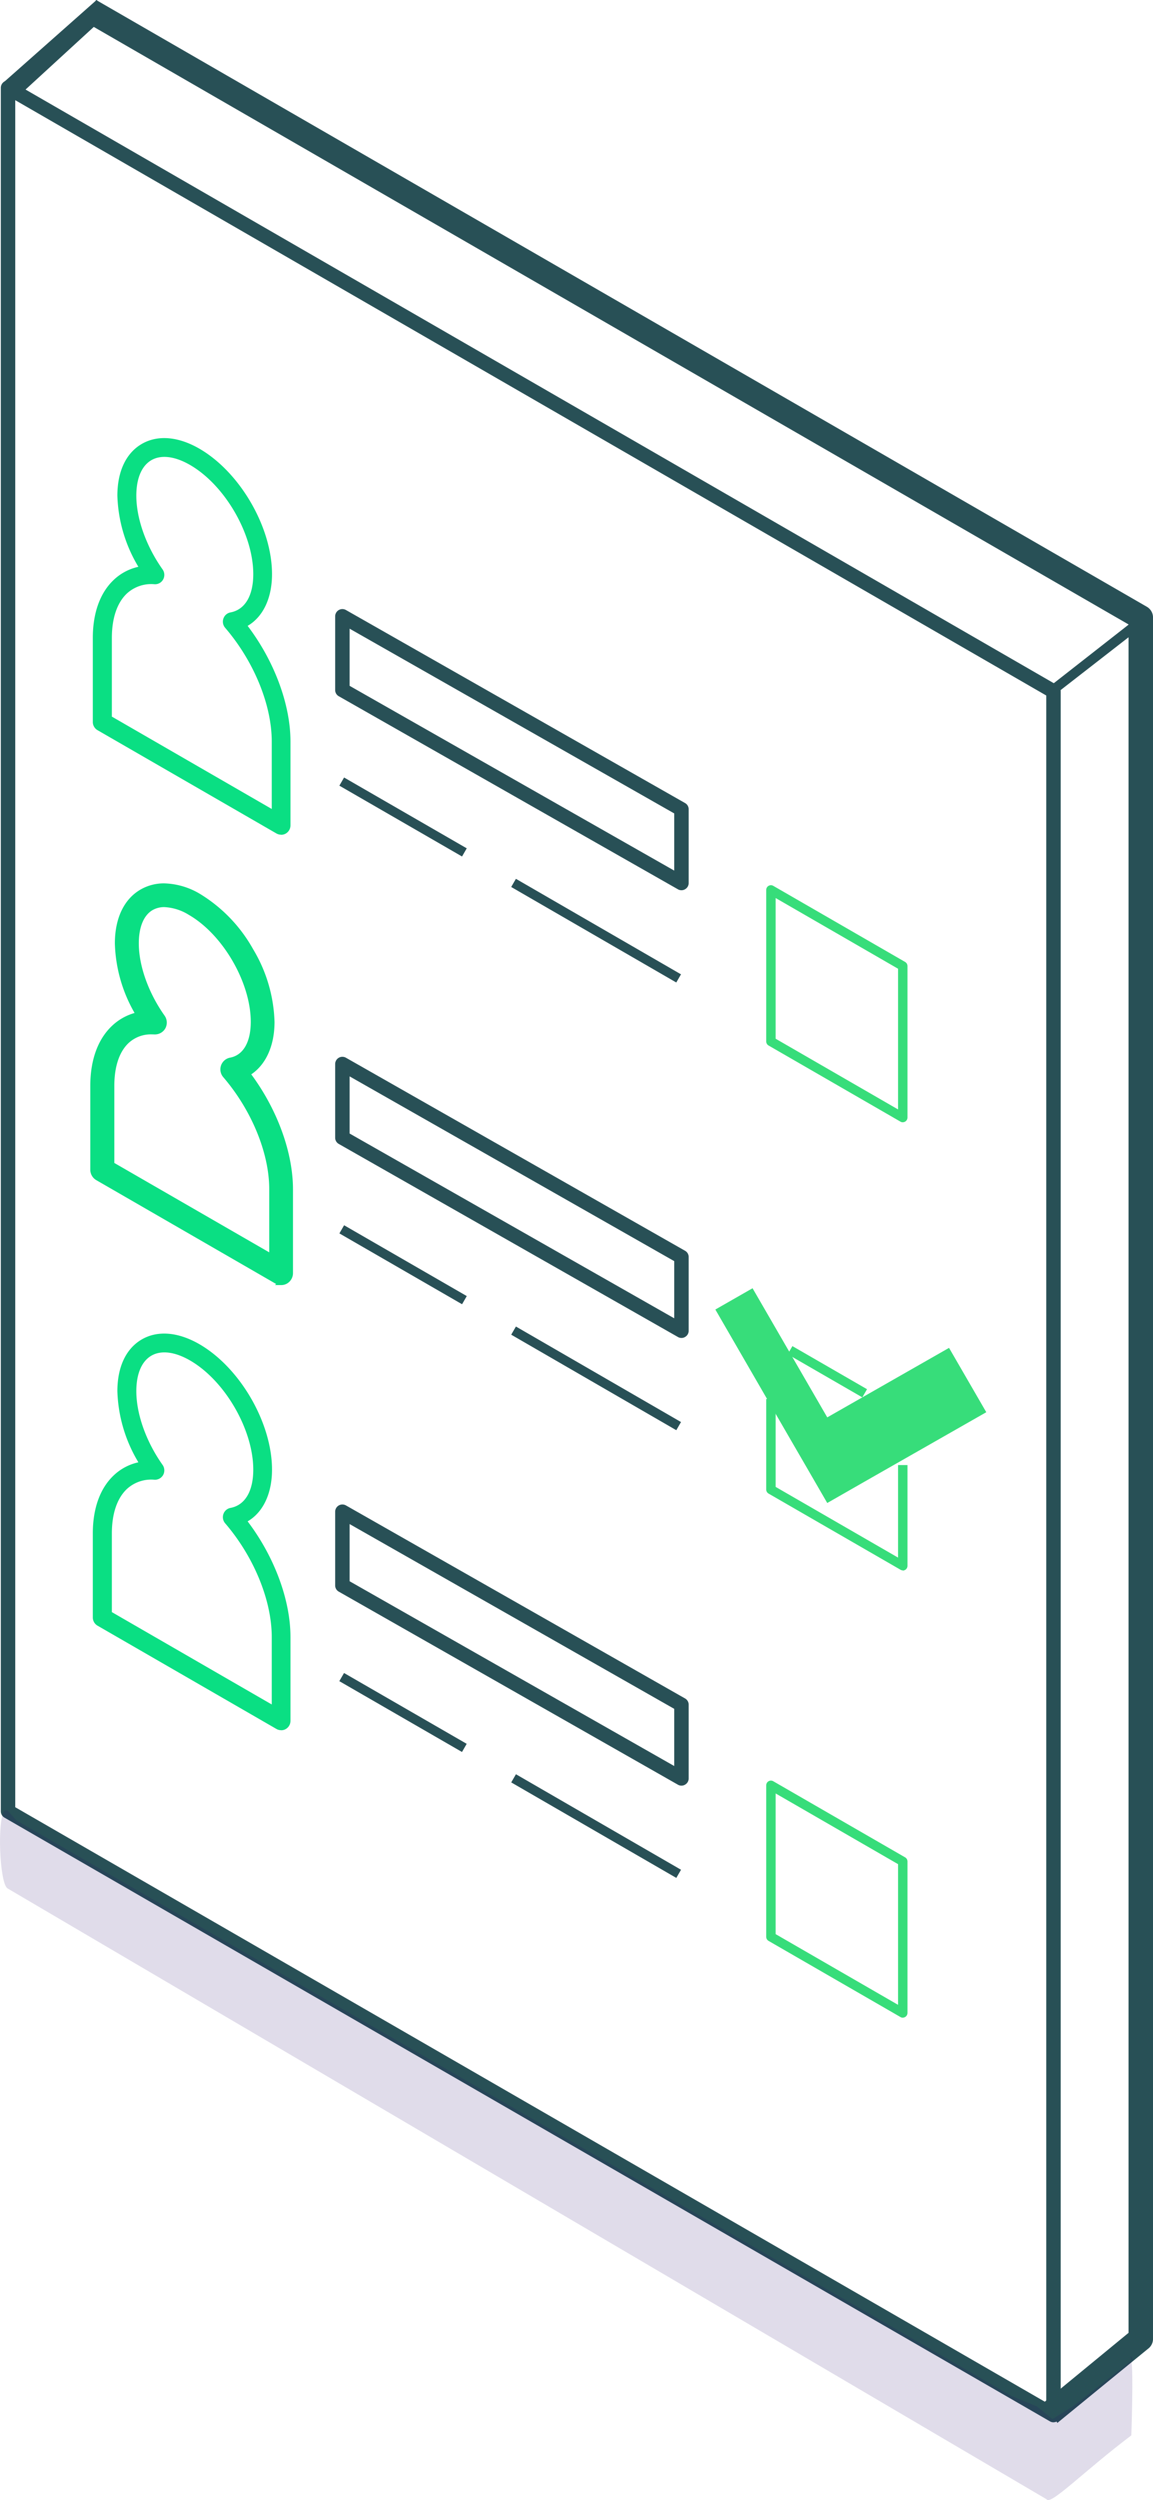 <svg xmlns="http://www.w3.org/2000/svg" width="229.921" height="498.479" viewBox="0 0 229.921 498.479">
  <g id="Grupo_1037" data-name="Grupo 1037" transform="translate(-690.475 -1534.173)">
    <g id="b" transform="translate(691.139 1545.995)">
      <g id="c" transform="translate(0 0)">
        <g id="Grupo_1031" data-name="Grupo 1031">
          <path id="Caminho_2044" data-name="Caminho 2044" d="M196.8,478.882l-1.014-1.578,16.354-13.446V121.649L4.38,1.694,5.319.06,213.545,120.3a.947.947,0,0,1,.47.808V464.366a.947.947,0,0,1-.432.789Z" transform="translate(13.743 -9.831)" fill="#285056"/>
          <path id="Caminho_2044_-_Contorno" data-name="Caminho 2044 - Contorno" d="M196.445,481.108l-2.645-4.115,16.837-13.843V122.515L2.334,2.244,4.768-1.991l1.3.752L214.317,119.01a2.46,2.46,0,0,1,1.2,2.094V464.366a2.462,2.462,0,0,1-1.032,1.991Z" transform="translate(13.743 -9.831)" fill="#285056"/>
          <path id="Caminho_2045" data-name="Caminho 2045" d="M209.409,468.439a.848.848,0,0,1-.47-.131L.47,347.939a.947.947,0,0,1-.47-.808V3.457a.947.947,0,0,1,.47-.808.933.933,0,0,1,.939,0L209.879,123a.947.947,0,0,1,.47.808V467.5a.947.947,0,0,1-.47.808A1.039,1.039,0,0,1,209.409,468.439ZM1.878,346.587,208.47,465.866V124.351L1.878,5.072Z" transform="translate(0 2.215)" fill="#285056"/>
          <path id="Caminho_2045_-_Contorno" data-name="Caminho 2045 - Contorno" d="M209.409,468.939a1.346,1.346,0,0,1-.726-.2L.212,348.368A1.456,1.456,0,0,1-.5,347.132V3.457A1.455,1.455,0,0,1,.212,2.221a1.411,1.411,0,0,1,.727-.2,1.412,1.412,0,0,1,.723.2L210.136,122.57a1.456,1.456,0,0,1,.712,1.236V467.5a1.455,1.455,0,0,1-.712,1.236l-.034.018A1.529,1.529,0,0,1,209.409,468.939ZM.72,347.506,209.2,467.883a.351.351,0,0,0,.2.055.539.539,0,0,0,.227-.069.443.443,0,0,0,.212-.37V123.806a.445.445,0,0,0-.224-.377L1.151,3.078A.439.439,0,0,0,.5,3.457V347.132a.445.445,0,0,0,.225.378ZM208.97,466.732l-.75-.433L1.378,346.876V4.206l.75.433L208.97,124.062ZM2.378,346.3,207.97,465V124.639L2.378,5.938Z" transform="translate(0 2.215)" fill="#285056"/>
          <g id="Grupo_1024" data-name="Grupo 1024" transform="translate(17.842 75.527)">
            <g id="Grupo_1023" data-name="Grupo 1023" transform="translate(48.831 34.592)">
              <g id="Grupo_1022" data-name="Grupo 1022">
                <rect id="Retângulo_382" data-name="Retângulo 382" width="1.878" height="38.013" transform="matrix(0.501, -0.866, 0.866, 0.501, 34.601, 54.912)" fill="#285056"/>
                <path id="Caminho_2046" data-name="Caminho 2046" d="M104.051,113.694a.892.892,0,0,1-.47-.131L35.97,75.08a.908.908,0,0,1-.47-.808V59.567a.908.908,0,0,1,.47-.808.933.933,0,0,1,.939,0L104.52,97.242a.908.908,0,0,1,.47.808v14.706a.908.908,0,0,1-.47.808A.848.848,0,0,1,104.051,113.694ZM37.378,73.728l65.734,37.412V98.594L37.378,61.182Z" transform="translate(-35.5 -58.632)" fill="#285056"/>
                <path id="Caminho_2046_-_Contorno" data-name="Caminho 2046 - Contorno" d="M104.051,114.194a1.388,1.388,0,0,1-.725-.2l-67.6-38.478A1.408,1.408,0,0,1,35,74.272V59.567a1.441,1.441,0,0,1,1.432-1.434,1.476,1.476,0,0,1,.722.191l67.614,38.484a1.408,1.408,0,0,1,.722,1.242v14.706a1.408,1.408,0,0,1-.714,1.238A1.346,1.346,0,0,1,104.051,114.194ZM36.432,59.133a.4.4,0,0,0-.205.056l-.012.007a.41.41,0,0,0-.215.372V74.272a.41.41,0,0,0,.215.372l67.632,38.494a.394.394,0,0,0,.2.055.351.351,0,0,0,.2-.055l.02-.012a.41.41,0,0,0,.215-.372V98.049a.41.41,0,0,0-.215-.372L36.661,59.194A.472.472,0,0,0,36.432,59.133ZM103.612,112,36.878,74.019v-13.7L103.612,98.3ZM37.878,73.437l64.734,36.843v-11.4L37.878,62.042Z" transform="translate(-35.5 -58.632)" fill="#285056"/>
                <rect id="Retângulo_383" data-name="Retângulo 383" width="1.878" height="28.247" transform="translate(0.337 34.71) rotate(-60)" fill="#285056"/>
              </g>
              <path id="Caminho_2047" data-name="Caminho 2047" d="M108.233,134.95a.847.847,0,0,1-.47-.131L81.47,119.643a.947.947,0,0,1-.47-.808V88.617a.947.947,0,0,1,.47-.808.933.933,0,0,1,.939,0L108.7,102.984a.947.947,0,0,1,.47.808v30.219a.947.947,0,0,1-.47.808A1.038,1.038,0,0,1,108.233,134.95ZM82.878,118.291l24.415,14.1V104.337l-24.415-14.1Z" transform="translate(4.454 -33.123)" fill="#37dd7a"/>
            </g>
            <path id="Caminho_2048" data-name="Caminho 2048" d="M47.062,119.294a1.846,1.846,0,0,1-.939-.244l-35.684-20.6A1.885,1.885,0,0,1,9.5,96.813V80.1c0-5.015,1.446-9.034,4.169-11.607A10.366,10.366,0,0,1,18.59,65.88,29.126,29.126,0,0,1,14.4,51.7c0-4.846,1.728-8.508,4.883-10.33s7.25-1.484,11.475.958c8.113,4.7,14.48,15.682,14.48,25.016,0,4.808-1.8,8.527-4.864,10.311,5.315,7.005,8.545,15.645,8.545,23.063v16.715a1.885,1.885,0,0,1-.939,1.634,1.846,1.846,0,0,1-.939.244ZM13.256,95.723l31.928,18.443V100.7c0-7.306-3.568-16-9.3-22.669a1.875,1.875,0,0,1-.338-1.841,1.856,1.856,0,0,1,1.427-1.221c2.874-.545,4.526-3.324,4.526-7.625,0-7.982-5.653-17.748-12.6-21.767-3.024-1.747-5.766-2.085-7.719-.958-1.934,1.127-3,3.625-3,7.08,0,4.564,1.953,10.067,5.24,14.706a1.9,1.9,0,0,1,.113,1.991,1.84,1.84,0,0,1-1.747.958,7.155,7.155,0,0,0-5.5,1.859c-1.953,1.859-2.986,4.921-2.986,8.883V95.723Z" transform="translate(-9.5 -40.214)" fill="#0adf83"/>
          </g>
          <g id="Grupo_1027" data-name="Grupo 1027" transform="translate(17.842 164.812)">
            <g id="Grupo_1026" data-name="Grupo 1026" transform="translate(48.831 34.573)">
              <g id="Grupo_1025" data-name="Grupo 1025">
                <rect id="Retângulo_384" data-name="Retângulo 384" width="1.878" height="38.013" transform="matrix(0.501, -0.866, 0.866, 0.501, 34.604, 54.914)" fill="#285056"/>
                <path id="Caminho_2049" data-name="Caminho 2049" d="M104.051,161.224a.892.892,0,0,1-.47-.131L35.97,122.61a.908.908,0,0,1-.47-.808V107.1a.908.908,0,0,1,.47-.808.933.933,0,0,1,.939,0l67.612,38.482a.908.908,0,0,1,.47.808v14.706a.908.908,0,0,1-.47.808.848.848,0,0,1-.47.131ZM37.378,121.258l65.734,37.412V146.124L37.378,108.712Z" transform="translate(-35.5 -106.162)" fill="#285056"/>
                <path id="Caminho_2049_-_Contorno" data-name="Caminho 2049 - Contorno" d="M104.051,161.724a1.388,1.388,0,0,1-.725-.2l-67.6-38.478A1.408,1.408,0,0,1,35,121.8V107.1a1.441,1.441,0,0,1,1.432-1.434,1.476,1.476,0,0,1,.722.191l67.614,38.484a1.408,1.408,0,0,1,.722,1.242v14.706a1.408,1.408,0,0,1-.714,1.238,1.346,1.346,0,0,1-.725.2ZM36.432,106.662a.4.4,0,0,0-.205.056l-.012.007A.41.41,0,0,0,36,107.1V121.8a.41.41,0,0,0,.215.372l67.632,38.494a.394.394,0,0,0,.2.055.351.351,0,0,0,.2-.056l.02-.012a.41.41,0,0,0,.215-.372V145.579a.41.41,0,0,0-.215-.372L36.661,106.724A.472.472,0,0,0,36.432,106.662Zm67.18,52.867L36.878,121.549v-13.7l66.734,37.981ZM37.878,120.967l64.734,36.843v-11.4L37.878,109.572Z" transform="translate(-35.5 -106.162)" fill="#285056"/>
                <rect id="Retângulo_385" data-name="Retângulo 385" width="1.878" height="28.247" transform="translate(0.342 34.719) rotate(-60)" fill="#285056"/>
              </g>
              <path id="Caminho_2050" data-name="Caminho 2050" d="M108.233,176.393a.848.848,0,0,1-.47-.132L81.47,161.086a.947.947,0,0,1-.47-.808V142.23h1.878v17.523l24.415,14.1V155.4h1.878v20.1a.947.947,0,0,1-.47.808,1.039,1.039,0,0,1-.47.131Z" transform="translate(4.454 -74.491)" fill="#37dd7a"/>
              <rect id="Retângulo_386" data-name="Retângulo 386" width="1.878" height="17.185" transform="translate(89.736 58.816) rotate(-60)" fill="#37dd7a"/>
            </g>
            <path id="Caminho_2051" data-name="Caminho 2051" d="M47.062,166.834a1.846,1.846,0,0,1-.939-.244l-35.684-20.6a1.885,1.885,0,0,1-.939-1.634V127.637c0-5.015,1.446-9.034,4.169-11.607a10.366,10.366,0,0,1,4.921-2.611A29.126,29.126,0,0,1,14.4,99.24c0-4.846,1.728-8.508,4.883-10.33s7.25-1.484,11.475.958c8.113,4.7,14.48,15.682,14.48,25.016,0,4.808-1.8,8.527-4.864,10.311,5.315,7.005,8.545,15.645,8.545,23.063v16.715a1.885,1.885,0,0,1-.939,1.634,1.846,1.846,0,0,1-.939.244Zm-33.806-23.57,31.928,18.424V148.221c0-7.306-3.568-16-9.3-22.669a1.875,1.875,0,0,1-.338-1.841,1.856,1.856,0,0,1,1.427-1.221c2.874-.545,4.526-3.324,4.526-7.625,0-7.982-5.653-17.748-12.6-21.767-3.024-1.747-5.766-2.085-7.719-.958-1.934,1.127-3,3.625-3,7.08,0,4.564,1.953,10.067,5.24,14.706a1.9,1.9,0,0,1,.113,1.991,1.874,1.874,0,0,1-1.747.958,7.18,7.18,0,0,0-5.5,1.859c-1.953,1.859-2.986,4.921-2.986,8.883v15.626Z" transform="translate(-9.5 -87.754)" fill="#0adf83"/>
            <path id="Caminho_2051_-_Contorno" data-name="Caminho 2051 - Contorno" d="M47.043,167.352H45.835l.23-.23a2.014,2.014,0,0,1-.195-.1l-35.681-20.6A2.4,2.4,0,0,1,9,144.353V127.637c0-5.157,1.5-9.3,4.326-11.97a10.79,10.79,0,0,1,4.506-2.571A29.342,29.342,0,0,1,13.9,99.24c0-5.029,1.823-8.851,5.133-10.763a9.29,9.29,0,0,1,4.709-1.224,14.6,14.6,0,0,1,7.266,2.182,30.014,30.014,0,0,1,10.465,10.951,29.753,29.753,0,0,1,4.265,14.5c0,4.688-1.683,8.458-4.639,10.446,5.217,7.054,8.32,15.586,8.32,22.928v16.715a2.4,2.4,0,0,1-1.185,2.065A2.355,2.355,0,0,1,47.043,167.352Zm-23.3-79.1a8.3,8.3,0,0,0-4.209,1.09c-2.988,1.725-4.633,5.24-4.633,9.9a28.625,28.625,0,0,0,4.121,13.929l.342.591-.666.148a9.829,9.829,0,0,0-4.686,2.486C11.388,118.874,10,122.762,10,127.637v16.715a1.393,1.393,0,0,0,.69,1.2l35.69,20.607a1.342,1.342,0,0,0,.682.173h.221a1.241,1.241,0,0,0,.442-.154l.006,0a1.393,1.393,0,0,0,.69-1.2V148.259c0-7.284-3.157-15.792-8.444-22.761l-.341-.45.488-.284c2.934-1.71,4.616-5.31,4.616-9.879,0-9.167-6.251-19.966-14.231-24.584A13.628,13.628,0,0,0,23.744,88.254Zm21.94,74.3L12.2,143.232l.592-.3V127.619c0-4.092,1.086-7.289,3.141-9.246a7.5,7.5,0,0,1,5.346-2.01c.173,0,.35,0,.527.014l.077,0a1.365,1.365,0,0,0,1.207-.7,1.409,1.409,0,0,0-.083-1.459C19.67,109.5,17.677,103.9,17.677,99.222c0-3.622,1.155-6.29,3.253-7.512a5.619,5.619,0,0,1,2.848-.721,10.931,10.931,0,0,1,5.373,1.678,26.2,26.2,0,0,1,9.09,9.58A25.984,25.984,0,0,1,42,114.866a10.67,10.67,0,0,1-1.256,5.476,5.366,5.366,0,0,1-3.677,2.64l-.009,0a1.356,1.356,0,0,0-1.04.894,1.382,1.382,0,0,0,.247,1.35c5.807,6.76,9.416,15.571,9.416,22.993ZM13.794,143l30.89,17.826v-12.6c0-7.194-3.516-15.755-9.176-22.343A2.379,2.379,0,0,1,36.887,122C39.5,121.5,41,118.9,41,114.866c0-7.824-5.541-17.4-12.352-21.334a10.1,10.1,0,0,0-4.872-1.544,4.632,4.632,0,0,0-2.347.586c-1.776,1.034-2.755,3.4-2.755,6.647,0,4.478,1.924,9.867,5.148,14.417a2.4,2.4,0,0,1,.144,2.519l0,0a2.384,2.384,0,0,1-2.081,1.217c-.042,0-.086,0-.129,0-.159-.008-.319-.012-.475-.012a6.529,6.529,0,0,0-4.658,1.735c-1.851,1.762-2.83,4.709-2.83,8.52Z" transform="translate(-9.5 -87.754)" fill="#0adf83"/>
          </g>
          <g id="Grupo_1030" data-name="Grupo 1030" transform="translate(17.842 254.078)">
            <g id="Grupo_1029" data-name="Grupo 1029" transform="translate(48.831 34.573)">
              <g id="Grupo_1028" data-name="Grupo 1028">
                <rect id="Retângulo_387" data-name="Retângulo 387" width="1.878" height="38.013" transform="matrix(0.501, -0.866, 0.866, 0.501, 34.607, 54.916)" fill="#285056"/>
                <path id="Caminho_2052" data-name="Caminho 2052" d="M104.051,208.754a.892.892,0,0,1-.47-.132L35.97,170.14a.908.908,0,0,1-.47-.808V154.627a.908.908,0,0,1,.47-.808.933.933,0,0,1,.939,0L104.52,192.3a.908.908,0,0,1,.47.808v14.706a.908.908,0,0,1-.47.808A.848.848,0,0,1,104.051,208.754ZM37.378,168.788,103.112,206.2V193.654L37.378,156.242Z" transform="translate(-35.5 -153.692)" fill="#285056"/>
                <path id="Caminho_2052_-_Contorno" data-name="Caminho 2052 - Contorno" d="M104.051,209.254a1.387,1.387,0,0,1-.725-.2l-67.6-38.478A1.408,1.408,0,0,1,35,169.332V154.627a1.441,1.441,0,0,1,1.432-1.434,1.476,1.476,0,0,1,.722.191l67.614,38.484a1.408,1.408,0,0,1,.722,1.242v14.706a1.408,1.408,0,0,1-.714,1.238A1.346,1.346,0,0,1,104.051,209.254ZM36.432,154.192a.4.4,0,0,0-.205.056l-.012.007a.41.41,0,0,0-.215.372v14.706a.41.41,0,0,0,.215.372L103.846,208.2a.394.394,0,0,0,.2.055.351.351,0,0,0,.2-.055l.02-.012a.41.41,0,0,0,.215-.372V193.109a.41.41,0,0,0-.215-.372L36.661,154.254A.472.472,0,0,0,36.432,154.192Zm67.18,52.867L36.878,169.079v-13.7l66.734,37.981ZM37.878,168.5l64.734,36.843v-11.4L37.878,157.1Z" transform="translate(-35.5 -153.692)" fill="#285056"/>
                <rect id="Retângulo_388" data-name="Retângulo 388" width="1.878" height="28.247" transform="translate(0.328 34.728) rotate(-60)" fill="#285056"/>
              </g>
              <path id="Caminho_2053" data-name="Caminho 2053" d="M108.233,230.01a.848.848,0,0,1-.47-.131L81.47,214.7A.947.947,0,0,1,81,213.9V183.677a.947.947,0,0,1,.47-.808.933.933,0,0,1,.939,0L108.7,198.044a.947.947,0,0,1,.47.808v30.219a.947.947,0,0,1-.47.808A1.039,1.039,0,0,1,108.233,230.01ZM82.878,213.351l24.415,14.1V199.4l-24.415-14.1Z" transform="translate(4.454 -128.183)" fill="#37dd7a"/>
            </g>
            <path id="Caminho_2054" data-name="Caminho 2054" d="M47.062,214.364a1.846,1.846,0,0,1-.939-.244l-35.684-20.6a1.885,1.885,0,0,1-.939-1.634V175.167c0-5.015,1.446-9.034,4.169-11.607a10.366,10.366,0,0,1,4.921-2.611A29.126,29.126,0,0,1,14.4,146.77c0-4.846,1.728-8.508,4.883-10.33s7.231-1.484,11.475.958c8.113,4.7,14.48,15.682,14.48,25.016,0,4.808-1.8,8.527-4.864,10.311,5.315,7.005,8.545,15.645,8.545,23.063V212.5a1.885,1.885,0,0,1-.939,1.634,1.846,1.846,0,0,1-.939.244Zm-33.806-23.57,31.928,18.443V195.77c0-7.306-3.568-16-9.3-22.669a1.875,1.875,0,0,1-.338-1.841,1.856,1.856,0,0,1,1.427-1.221c2.874-.545,4.526-3.324,4.526-7.625,0-7.982-5.653-17.748-12.6-21.767-3.024-1.747-5.766-2.085-7.719-.958-1.934,1.127-3,3.625-3,7.08,0,4.564,1.953,10.067,5.24,14.706a1.9,1.9,0,0,1,.113,1.991,1.874,1.874,0,0,1-1.747.958,7.155,7.155,0,0,0-5.5,1.859c-1.953,1.859-2.986,4.921-2.986,8.883v15.626Z" transform="translate(-9.5 -135.284)" fill="#0adf83"/>
          </g>
          <path id="Caminho_2055" data-name="Caminho 2055" d="M200.072,135.291l-1.133-1.548,16-12.529L9.322,1.276-7.828,17.012l-2.163-3.458L8.449-2.776c.3-.188,1,1.949,1.305,2.137L179.128,98.375l38.061,21.974a.932.932,0,0,1,.038,1.6Z" transform="translate(10.099 -9)" fill="#285056"/>
          <path id="Caminho_2056" data-name="Caminho 2056" d="M129.633,155.2,122.2,142.358l-24.284,13.86L83.019,130.47,75.6,134.715l14.875,25.73,3.212,5.54,4.226,7.306,7.419-4.245,24.3-13.86Z" transform="translate(66.385 114.567)" fill="#37dd7a"/>
        </g>
      </g>
    </g>
    <path id="Caminho_1226" data-name="Caminho 1226" d="M-54.9,273.141h-.581c-1.545,1.8-.989,14.612.581,15.536l207.2,121.8c.759,1.315,7.533-5.678,16.9-12.738,0,0,.452-12.941,0-14.839-.554-2.326.581.339.342,0s-.725.27-.725.27l-11.171,8.713-4.167,2.613-3.116-2.531-5.043-2.071L-53.141,275.123l-1.756-1.982Z" transform="translate(746.875 1622.018)" fill="rgba(33,2,105,0.14)"/>
  </g>
</svg>
